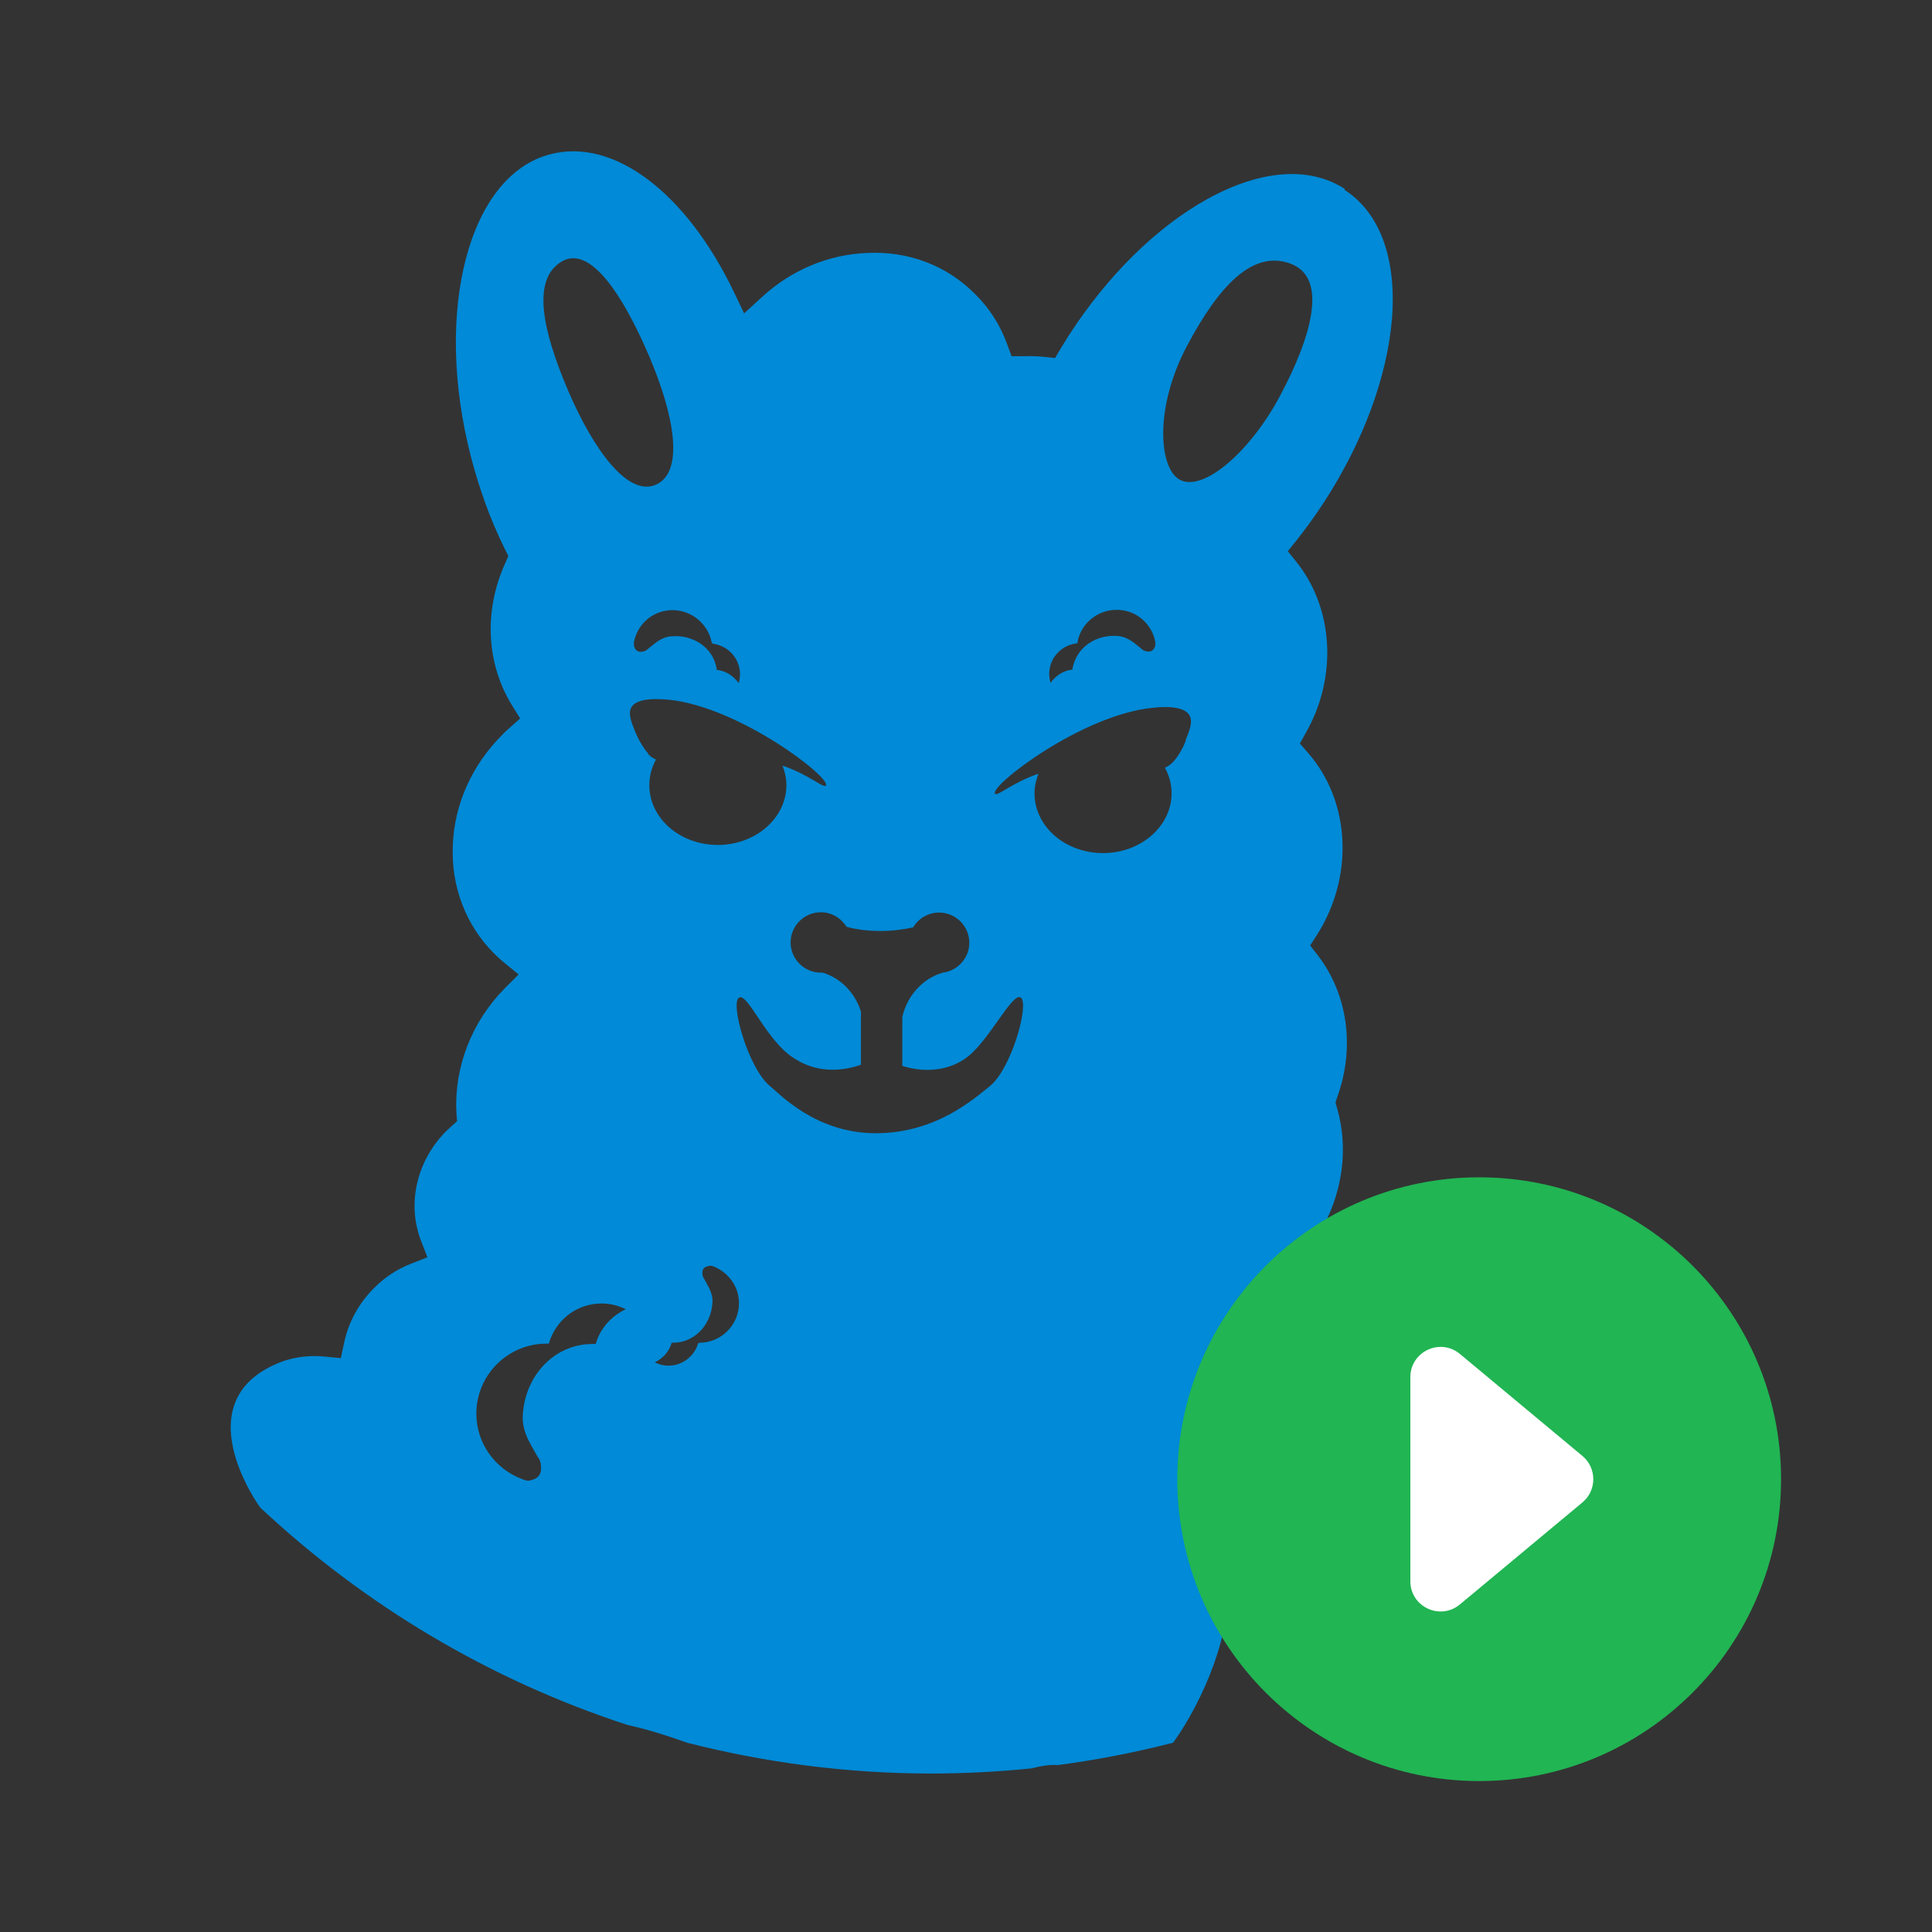 <svg xmlns="http://www.w3.org/2000/svg" viewBox="0 0 64 64">
  <rect x="0" y="0" width="64" height="64" fill="#333333" stroke="none"/>
  <g>
    <path d="M44.55,6.26c-1.17-.76-2.79-.64-4.55.33-1.68.93-3.31,2.53-4.6,4.53-.09.14-.17.28-.26.42l-.19.32-.37-.04c-.22-.02-.44-.03-.65-.02h-.42s-.14-.38-.14-.38c-.23-.64-.59-1.21-1.07-1.68-.93-.94-2.2-1.43-3.58-1.36-1.28.05-2.52.57-3.49,1.47l-.58.53-.34-.71c-1.59-3.31-3.99-5.11-6.08-4.56-2.7.69-3.88,5.19-2.63,10.02.28,1.08.65,2.1,1.12,3.05l.12.24-.11.25c-.71,1.57-.62,3.33.24,4.71l.26.42-.37.33c-.08.07-.16.14-.23.22-1,1-1.58,2.3-1.63,3.65-.06,1.37.43,2.64,1.36,3.58.11.11.22.21.33.3l.49.4-.45.45c-1.11,1.12-1.69,2.63-1.61,4.13l.02.28-.35.32c-.99.99-1.32,2.42-.84,3.65l.21.54-.54.21c-.46.18-.88.45-1.24.82-.5.5-.84,1.13-.98,1.8l-.11.51-.52-.05c-.47-.05-.94,0-1.39.15-3.4,1.25-.76,4.85-.76,4.85,3.44,3.22,7.57,5.7,12.16,7.2.68.15,1.34.36,1.98.59,2.59.66,5.3,1.02,8.09,1.02,1.12,0,2.23-.06,3.32-.17.31-.08.61-.13.87-.11,1.3-.17,2.57-.42,3.82-.74,1.01-1.39,2-3.79,1.74-5.19l-.06-.34.27-.22c.15-.12.29-.25.42-.38,1.28-1.28,1.86-3.06,1.55-4.75l-.05-.25.15-.2c1.1-1.48,1.39-3.4.76-5.01l-.1-.27.15-.24c.78-1.29,1-2.81.6-4.18l-.05-.18.06-.18c.59-1.64.35-3.4-.65-4.7l-.25-.32.22-.34c1.24-1.94,1.12-4.43-.29-6.04l-.27-.31.2-.36c1.05-1.84.92-4.11-.31-5.65l-.29-.36.29-.36c.33-.42.64-.85.92-1.28,1.29-1.99,2.08-4.14,2.24-6.05.16-2-.4-3.53-1.57-4.28ZM35.69,21.33s0-.03,0-.04c.12-.71.8-1.19,1.52-1.07.55.09.96.52,1.06,1.04,0,.02,0,.05,0,.07,0,.01,0,.03,0,.04,0,0,0,.01,0,.02,0,.02-.02.05-.03.07,0,0,0,0,0,0-.04.08-.12.16-.28.11-.07-.01-.12-.05-.16-.09-.19-.14-.4-.37-.75-.41-.72-.07-1.39.36-1.52,1.07,0,.01,0,.03,0,.04-.3.03-.56.2-.73.44-.04-.15-.06-.3-.03-.46.08-.47.46-.8.91-.85ZM23.59,21.28s0,.03,0,.04c.45.05.83.38.91.85.03.16.01.32-.03.46-.17-.24-.43-.41-.73-.44,0-.01,0-.03,0-.04-.12-.71-.79-1.14-1.52-1.07-.34.03-.56.27-.75.41-.04.04-.09.08-.16.09-.16.04-.24-.03-.28-.11,0,0,0,0,0,0-.01-.03-.02-.05-.03-.07,0,0,0-.01,0-.02,0-.01,0-.03,0-.04,0-.02,0-.05,0-.07.1-.52.51-.95,1.06-1.04.71-.12,1.39.36,1.52,1.07ZM19.72,44.52s-.05,0-.08,0c-1.28,0-2.23,1.04-2.32,2.32-.05.61.3,1.06.49,1.42.07.08.11.19.11.31.03.29-.12.4-.28.45,0,0,0,0,0,0-.05.01-.09.03-.13.03-.01,0-.03,0-.04,0-.03,0-.05-.01-.07-.02-.04-.01-.08-.02-.12-.04-.87-.33-1.5-1.17-1.5-2.16,0-1.28,1.04-2.32,2.32-2.32.03,0,.05,0,.08,0,.22-.77.91-1.33,1.75-1.33.29,0,.55.07.8.19-.47.22-.85.63-.99,1.14ZM18.82,12.94c-.87-2.04-1.19-3.66-.24-4.26.95-.61,2.05,1.08,2.92,3.11.87,2.04,1.15,3.84.24,4.26-.91.42-2.05-1.08-2.92-3.11ZM21.48,24.97c-.12-.13-.3-.4-.43-.71-.13-.32-.25-.62-.14-.82.19-.36,1-.28,1.25-.26,2.34.24,5.37,2.58,5.2,2.84-.07.11-.54-.35-1.44-.66.08.2.13.42.13.65,0,1.09-1.02,1.98-2.27,1.98s-2.27-.88-2.27-1.98c0-.31.08-.59.22-.85-.1-.04-.18-.1-.26-.18ZM23.17,44.49s-.03,0-.04,0c-.12.43-.52.75-.99.75-.16,0-.31-.04-.45-.11.27-.13.48-.36.56-.65.01,0,.03,0,.04,0,.72,0,1.26-.59,1.31-1.31.03-.34-.17-.6-.27-.8-.04-.05-.06-.11-.06-.17-.02-.16.07-.23.16-.25,0,0,0,0,0,0,.03,0,.05-.02.07-.02,0,0,.01,0,.02,0,.01,0,.03,0,.04,0,.02,0,.05.01.07.02.49.19.85.66.85,1.22,0,.72-.59,1.31-1.31,1.31ZM32.79,35.98c-.52.41-1.78,1.56-3.78,1.56s-3.21-1.33-3.5-1.56c-.71-.57-1.33-2.74-1.03-2.93.29-.19.93,1.5,1.88,2.04.66.42,1.46.43,2.16.18v-1.76c-.2-.63-.67-1.11-1.27-1.29-.02,0-.04,0-.06,0-.55,0-1-.45-1-1s.45-1,1-1c.36,0,.67.19.85.48.32.09.71.14,1.13.14.4,0,.77-.05,1.08-.12.17-.29.49-.49.86-.49.55,0,1,.45,1,1,0,.51-.39.93-.88.99-.66.19-1.18.76-1.34,1.47v1.62c.67.21,1.43.19,2.05-.22.78-.5,1.6-2.27,1.88-2.04s-.32,2.36-1.03,2.93ZM39.28,24.54c-.12.31-.3.58-.43.71-.08.08-.16.14-.26.18.14.26.22.55.22.85,0,1.09-1.02,1.98-2.27,1.98s-2.27-.88-2.27-1.98c0-.23.05-.44.13-.65-.9.31-1.37.77-1.44.66-.17-.26,2.86-2.6,5.2-2.84.25-.03,1.06-.11,1.25.26.11.21-.01.5-.14.82ZM42.41,13.1c-1.04,1.96-2.69,3.32-3.42,2.73-.61-.49-.71-2.41.33-4.37,1.04-1.96,2.16-3.19,3.42-2.73,1.27.46.71,2.41-.33,4.37Z" fill="#008ad7"/>
</g>
  <path d="m49,39c-5.52,0-10,4.48-10,10s4.48,10,10,10,10-4.48,10-10-4.48-10-10-10Z" fill="#21b553"/>
  <path d="m52.42,48.23l-4.06-3.38c-.65-.54-1.64-.08-1.64.77v6.76c0,.85.99,1.31,1.64.77l4.06-3.38c.48-.4.48-1.14,0-1.54Z" fill="#fff"/>
</svg>